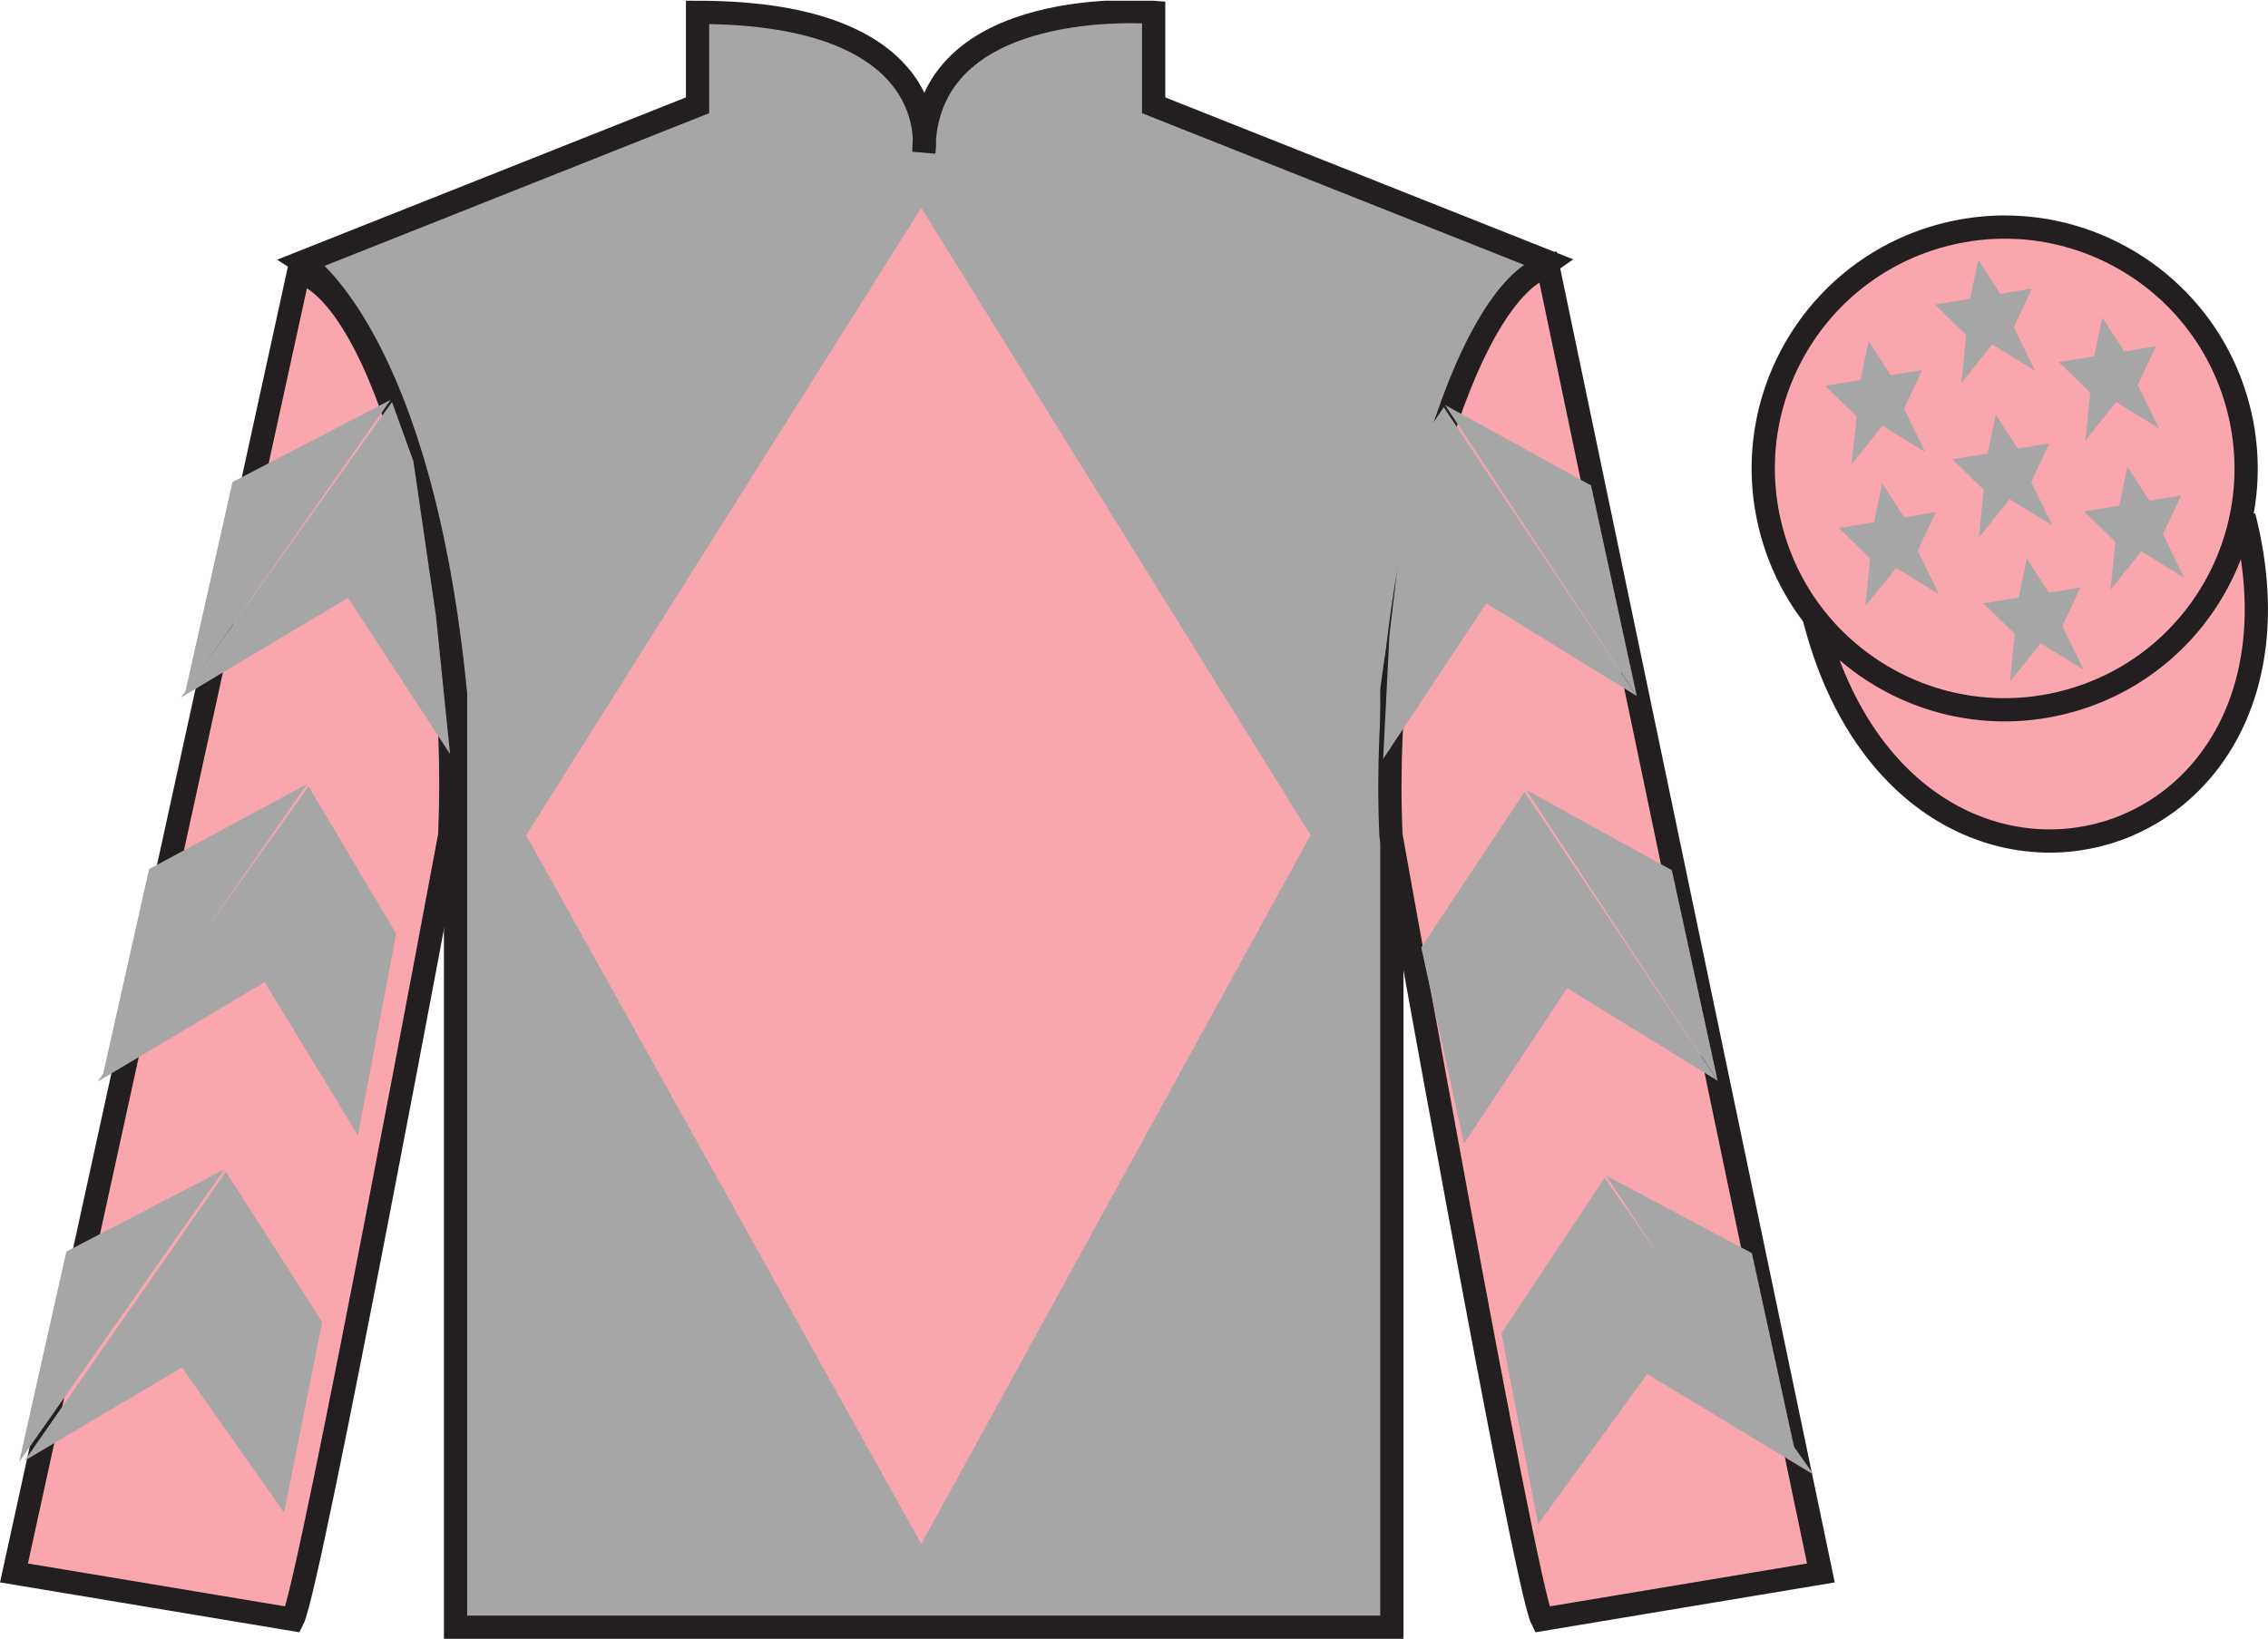 <?xml version="1.0" encoding="UTF-8"?>
<svg xmlns="http://www.w3.org/2000/svg" xmlns:xlink="http://www.w3.org/1999/xlink" width="97.59pt" height="70.53pt" viewBox="0 0 97.59 70.53" version="1.1">
<defs>
<clipPath id="clip1">
  <path d="M 0 70.531 L 97.59 70.531 L 97.59 0.031 L 0 0.031 L 0 70.531 Z M 0 70.531 "/>
</clipPath>
</defs>
<g id="surface0">
<g clip-path="url(#clip1)" clip-rule="nonzero">
<path style=" stroke:none;fill-rule:nonzero;fill:rgb(65.493%,64.865%,65.02%);fill-opacity:1;" d="M 13.016 11.281 C 13.016 11.281 18.102 14.531 19.602 29.863 C 19.602 29.863 19.602 44.863 19.602 70.031 L 59.891 70.031 L 59.891 29.695 C 59.891 29.695 61.684 14.695 66.641 11.281 L 49.641 4.531 L 49.641 0.531 C 49.641 0.531 39.754 -0.305 39.754 6.531 C 39.754 6.531 40.766 0.531 30.016 0.531 L 30.016 4.531 L 13.016 11.281 "/>
<path style="fill:none;stroke-width:10;stroke-linecap:butt;stroke-linejoin:miter;stroke:rgb(13.73%,12.16%,12.549%);stroke-opacity:1;stroke-miterlimit:4;" d="M 130.156 592.487 C 130.156 592.487 181.016 559.987 196.016 406.667 C 196.016 406.667 196.016 256.667 196.016 4.987 L 598.906 4.987 L 598.906 408.347 C 598.906 408.347 616.836 558.347 666.406 592.487 L 496.406 659.987 L 496.406 699.987 C 496.406 699.987 397.539 708.347 397.539 639.987 C 397.539 639.987 407.656 699.987 300.156 699.987 L 300.156 659.987 L 130.156 592.487 Z M 130.156 592.487 " transform="matrix(0.1,0,0,-0.1,0,70.53)"/>
<path style=" stroke:none;fill-rule:nonzero;fill:rgb(97.421%,65.107%,68.362%);fill-opacity:1;" d="M 12.602 69.695 C 13.352 68.195 19.352 35.945 19.352 35.945 C 19.852 24.445 16.352 12.695 12.852 11.695 L 0.602 67.695 L 12.602 69.695 "/>
<path style="fill:none;stroke-width:10;stroke-linecap:butt;stroke-linejoin:miter;stroke:rgb(13.73%,12.16%,12.549%);stroke-opacity:1;stroke-miterlimit:4;" d="M 126.016 8.347 C 133.516 23.347 193.516 345.847 193.516 345.847 C 198.516 460.847 163.516 578.347 128.516 588.347 L 6.016 28.347 L 126.016 8.347 Z M 126.016 8.347 " transform="matrix(0.1,0,0,-0.1,0,70.53)"/>
<path style=" stroke:none;fill-rule:nonzero;fill:rgb(97.421%,65.107%,68.362%);fill-opacity:1;" d="M 78.352 67.695 L 66.602 11.445 C 63.102 12.445 59.352 24.445 59.852 35.945 C 59.852 35.945 65.602 68.195 66.352 69.695 L 78.352 67.695 "/>
<path style="fill:none;stroke-width:10;stroke-linecap:butt;stroke-linejoin:miter;stroke:rgb(13.73%,12.16%,12.549%);stroke-opacity:1;stroke-miterlimit:4;" d="M 783.516 28.347 L 666.016 590.847 C 631.016 580.847 593.516 460.847 598.516 345.847 C 598.516 345.847 656.016 23.347 663.516 8.347 L 783.516 28.347 Z M 783.516 28.347 " transform="matrix(0.1,0,0,-0.1,0,70.53)"/>
<path style="fill-rule:nonzero;fill:rgb(97.421%,65.107%,68.362%);fill-opacity:1;stroke-width:10;stroke-linecap:butt;stroke-linejoin:miter;stroke:rgb(13.73%,12.16%,12.549%);stroke-opacity:1;stroke-miterlimit:4;" d="M 780.664 439.245 C 820.391 283.62 1004.336 331.198 965.547 483.191 " transform="matrix(0.1,0,0,-0.1,0,70.53)"/>
<path style=" stroke:none;fill-rule:nonzero;fill:rgb(97.421%,65.107%,68.362%);fill-opacity:1;" d="M 88.828 30.223 C 94.387 28.805 97.742 23.152 96.324 17.594 C 94.906 12.035 89.25 8.68 83.691 10.098 C 78.133 11.516 74.777 17.172 76.195 22.73 C 77.613 28.285 83.27 31.641 88.828 30.223 "/>
<path style="fill:none;stroke-width:10;stroke-linecap:butt;stroke-linejoin:miter;stroke:rgb(13.73%,12.16%,12.549%);stroke-opacity:1;stroke-miterlimit:4;" d="M 888.281 403.073 C 943.867 417.253 977.422 473.777 963.242 529.362 C 949.062 584.948 892.5 618.503 836.914 604.323 C 781.328 590.144 747.773 533.581 761.953 477.995 C 776.133 422.448 832.695 388.894 888.281 403.073 Z M 888.281 403.073 " transform="matrix(0.1,0,0,-0.1,0,70.53)"/>
<path style=" stroke:none;fill-rule:nonzero;fill:rgb(97.421%,65.107%,68.362%);fill-opacity:1;" d="M 39.641 8.945 L 22.641 35.945 L 39.641 66.445 L 56.391 35.945 L 39.641 8.945 "/>
<path style=" stroke:none;fill-rule:nonzero;fill:rgb(65.493%,64.865%,65.02%);fill-opacity:1;" d="M 87.215 24.043 L 86.863 25.719 L 85.348 25.969 L 86.695 27.281 L 86.484 29.34 L 87.812 27.688 L 89.656 28.82 L 88.742 26.949 L 89.52 25.281 L 88.16 25.504 L 87.215 24.043 "/>
<path style=" stroke:none;fill-rule:nonzero;fill:rgb(65.493%,64.865%,65.02%);fill-opacity:1;" d="M 90.461 13.664 L 90.109 15.336 L 88.594 15.586 L 89.941 16.902 L 89.73 18.957 L 91.059 17.305 L 92.902 18.438 L 91.988 16.566 L 92.766 14.902 L 91.406 15.125 L 90.461 13.664 "/>
<path style=" stroke:none;fill-rule:nonzero;fill:rgb(65.493%,64.865%,65.02%);fill-opacity:1;" d="M 91.543 20.086 L 91.191 21.762 L 89.676 22.012 L 91.023 23.324 L 90.812 25.383 L 92.141 23.73 L 93.98 24.863 L 93.07 22.988 L 93.848 21.328 L 92.488 21.547 L 91.543 20.086 "/>
<path style=" stroke:none;fill-rule:nonzero;fill:rgb(65.493%,64.865%,65.02%);fill-opacity:1;" d="M 80.406 14.68 L 80.051 16.355 L 78.539 16.605 L 79.887 17.922 L 79.676 19.977 L 81 18.324 L 82.844 19.457 L 81.93 17.586 L 82.711 15.922 L 81.352 16.145 L 80.406 14.68 "/>
<path style=" stroke:none;fill-rule:nonzero;fill:rgb(65.493%,64.865%,65.02%);fill-opacity:1;" d="M 85.879 17.844 L 85.523 19.52 L 84.008 19.766 L 85.355 21.082 L 85.148 23.141 L 86.473 21.484 L 88.316 22.617 L 87.402 20.746 L 88.184 19.082 L 86.824 19.305 L 85.879 17.844 "/>
<path style=" stroke:none;fill-rule:nonzero;fill:rgb(65.493%,64.865%,65.02%);fill-opacity:1;" d="M 80.992 20.801 L 80.641 22.473 L 79.125 22.723 L 80.473 24.039 L 80.262 26.094 L 81.59 24.441 L 83.43 25.574 L 82.52 23.703 L 83.297 22.039 L 81.938 22.262 L 80.992 20.801 "/>
<path style=" stroke:none;fill-rule:nonzero;fill:rgb(65.493%,64.865%,65.02%);fill-opacity:1;" d="M 85.125 11.18 L 84.773 12.855 L 83.258 13.105 L 84.605 14.422 L 84.398 16.477 L 85.723 14.824 L 87.566 15.957 L 86.652 14.086 L 87.43 12.422 L 86.074 12.645 L 85.125 11.18 "/>
<path style=" stroke:none;fill-rule:nonzero;fill:rgb(65.493%,64.865%,65.02%);fill-opacity:1;" d="M 7.781 30.02 L 14.977 25.73 L 19.367 32.457 L 18.762 26.527 L 17.789 19.852 L 16.867 17.301 "/>
<path style=" stroke:none;fill-rule:nonzero;fill:rgb(65.493%,64.865%,65.02%);fill-opacity:1;" d="M 16.809 17.207 L 10.004 20.746 L 7.969 29.801 "/>
<path style=" stroke:none;fill-rule:nonzero;fill:rgb(65.493%,64.865%,65.02%);fill-opacity:1;" d="M 0.633 63.141 L 7.828 58.852 "/>
<path style=" stroke:none;fill-rule:nonzero;fill:rgb(65.493%,64.865%,65.02%);fill-opacity:1;" d="M 14.113 57.148 L 9.719 50.422 "/>
<path style=" stroke:none;fill-rule:nonzero;fill:rgb(65.493%,64.865%,65.02%);fill-opacity:1;" d="M 9.66 50.324 L 2.855 53.863 "/>
<path style=" stroke:none;fill-rule:nonzero;fill:rgb(65.493%,64.865%,65.02%);fill-opacity:1;" d="M 1.066 62.859 L 7.828 58.852 L 12.227 65.098 L 13.863 56.898 L 9.719 50.422 "/>
<path style=" stroke:none;fill-rule:nonzero;fill:rgb(65.493%,64.865%,65.02%);fill-opacity:1;" d="M 9.66 50.324 L 2.855 53.863 L 0.824 62.918 "/>
<path style=" stroke:none;fill-rule:nonzero;fill:rgb(65.493%,64.865%,65.02%);fill-opacity:1;" d="M 4.191 46.555 L 11.387 42.27 L 15.402 48.867 L 17.047 40.188 L 13.277 33.836 "/>
<path style=" stroke:none;fill-rule:nonzero;fill:rgb(65.493%,64.865%,65.02%);fill-opacity:1;" d="M 13.219 33.742 L 6.414 37.406 L 4.383 46.461 "/>
<path style=" stroke:none;fill-rule:nonzero;fill:rgb(65.493%,64.865%,65.02%);fill-opacity:1;" d="M 70.43 29.957 L 63.957 25.965 L 59.516 32.664 L 59.785 27.359 L 60.684 19.688 L 62.121 17.523 "/>
<path style=" stroke:none;fill-rule:nonzero;fill:rgb(65.493%,64.865%,65.02%);fill-opacity:1;" d="M 62.18 17.43 L 68.461 20.891 L 70.43 29.957 "/>
<path style=" stroke:none;fill-rule:nonzero;fill:rgb(65.493%,64.865%,65.02%);fill-opacity:1;" d="M 78.043 63.469 L 70.879 59.133 "/>
<path style=" stroke:none;fill-rule:nonzero;fill:rgb(65.493%,64.865%,65.02%);fill-opacity:1;" d="M 64.605 57.387 L 69.043 50.691 "/>
<path style=" stroke:none;fill-rule:nonzero;fill:rgb(65.493%,64.865%,65.02%);fill-opacity:1;" d="M 78.043 63.469 L 70.879 59.133 L 66.184 65.598 L 64.605 57.387 L 69.043 50.691 "/>
<path style=" stroke:none;fill-rule:nonzero;fill:rgb(65.493%,64.865%,65.02%);fill-opacity:1;" d="M 69.105 50.594 L 75.383 53.93 L 77.355 63 "/>
<path style=" stroke:none;fill-rule:nonzero;fill:rgb(65.493%,64.865%,65.02%);fill-opacity:1;" d="M 73.91 46.516 L 67.434 42.527 L 62.992 49.223 L 61.156 40.777 L 65.598 34.082 "/>
<path style=" stroke:none;fill-rule:nonzero;fill:rgb(65.493%,64.865%,65.02%);fill-opacity:1;" d="M 65.656 33.988 L 71.938 37.449 L 73.91 46.516 "/>
</g>
</g>
</svg>
